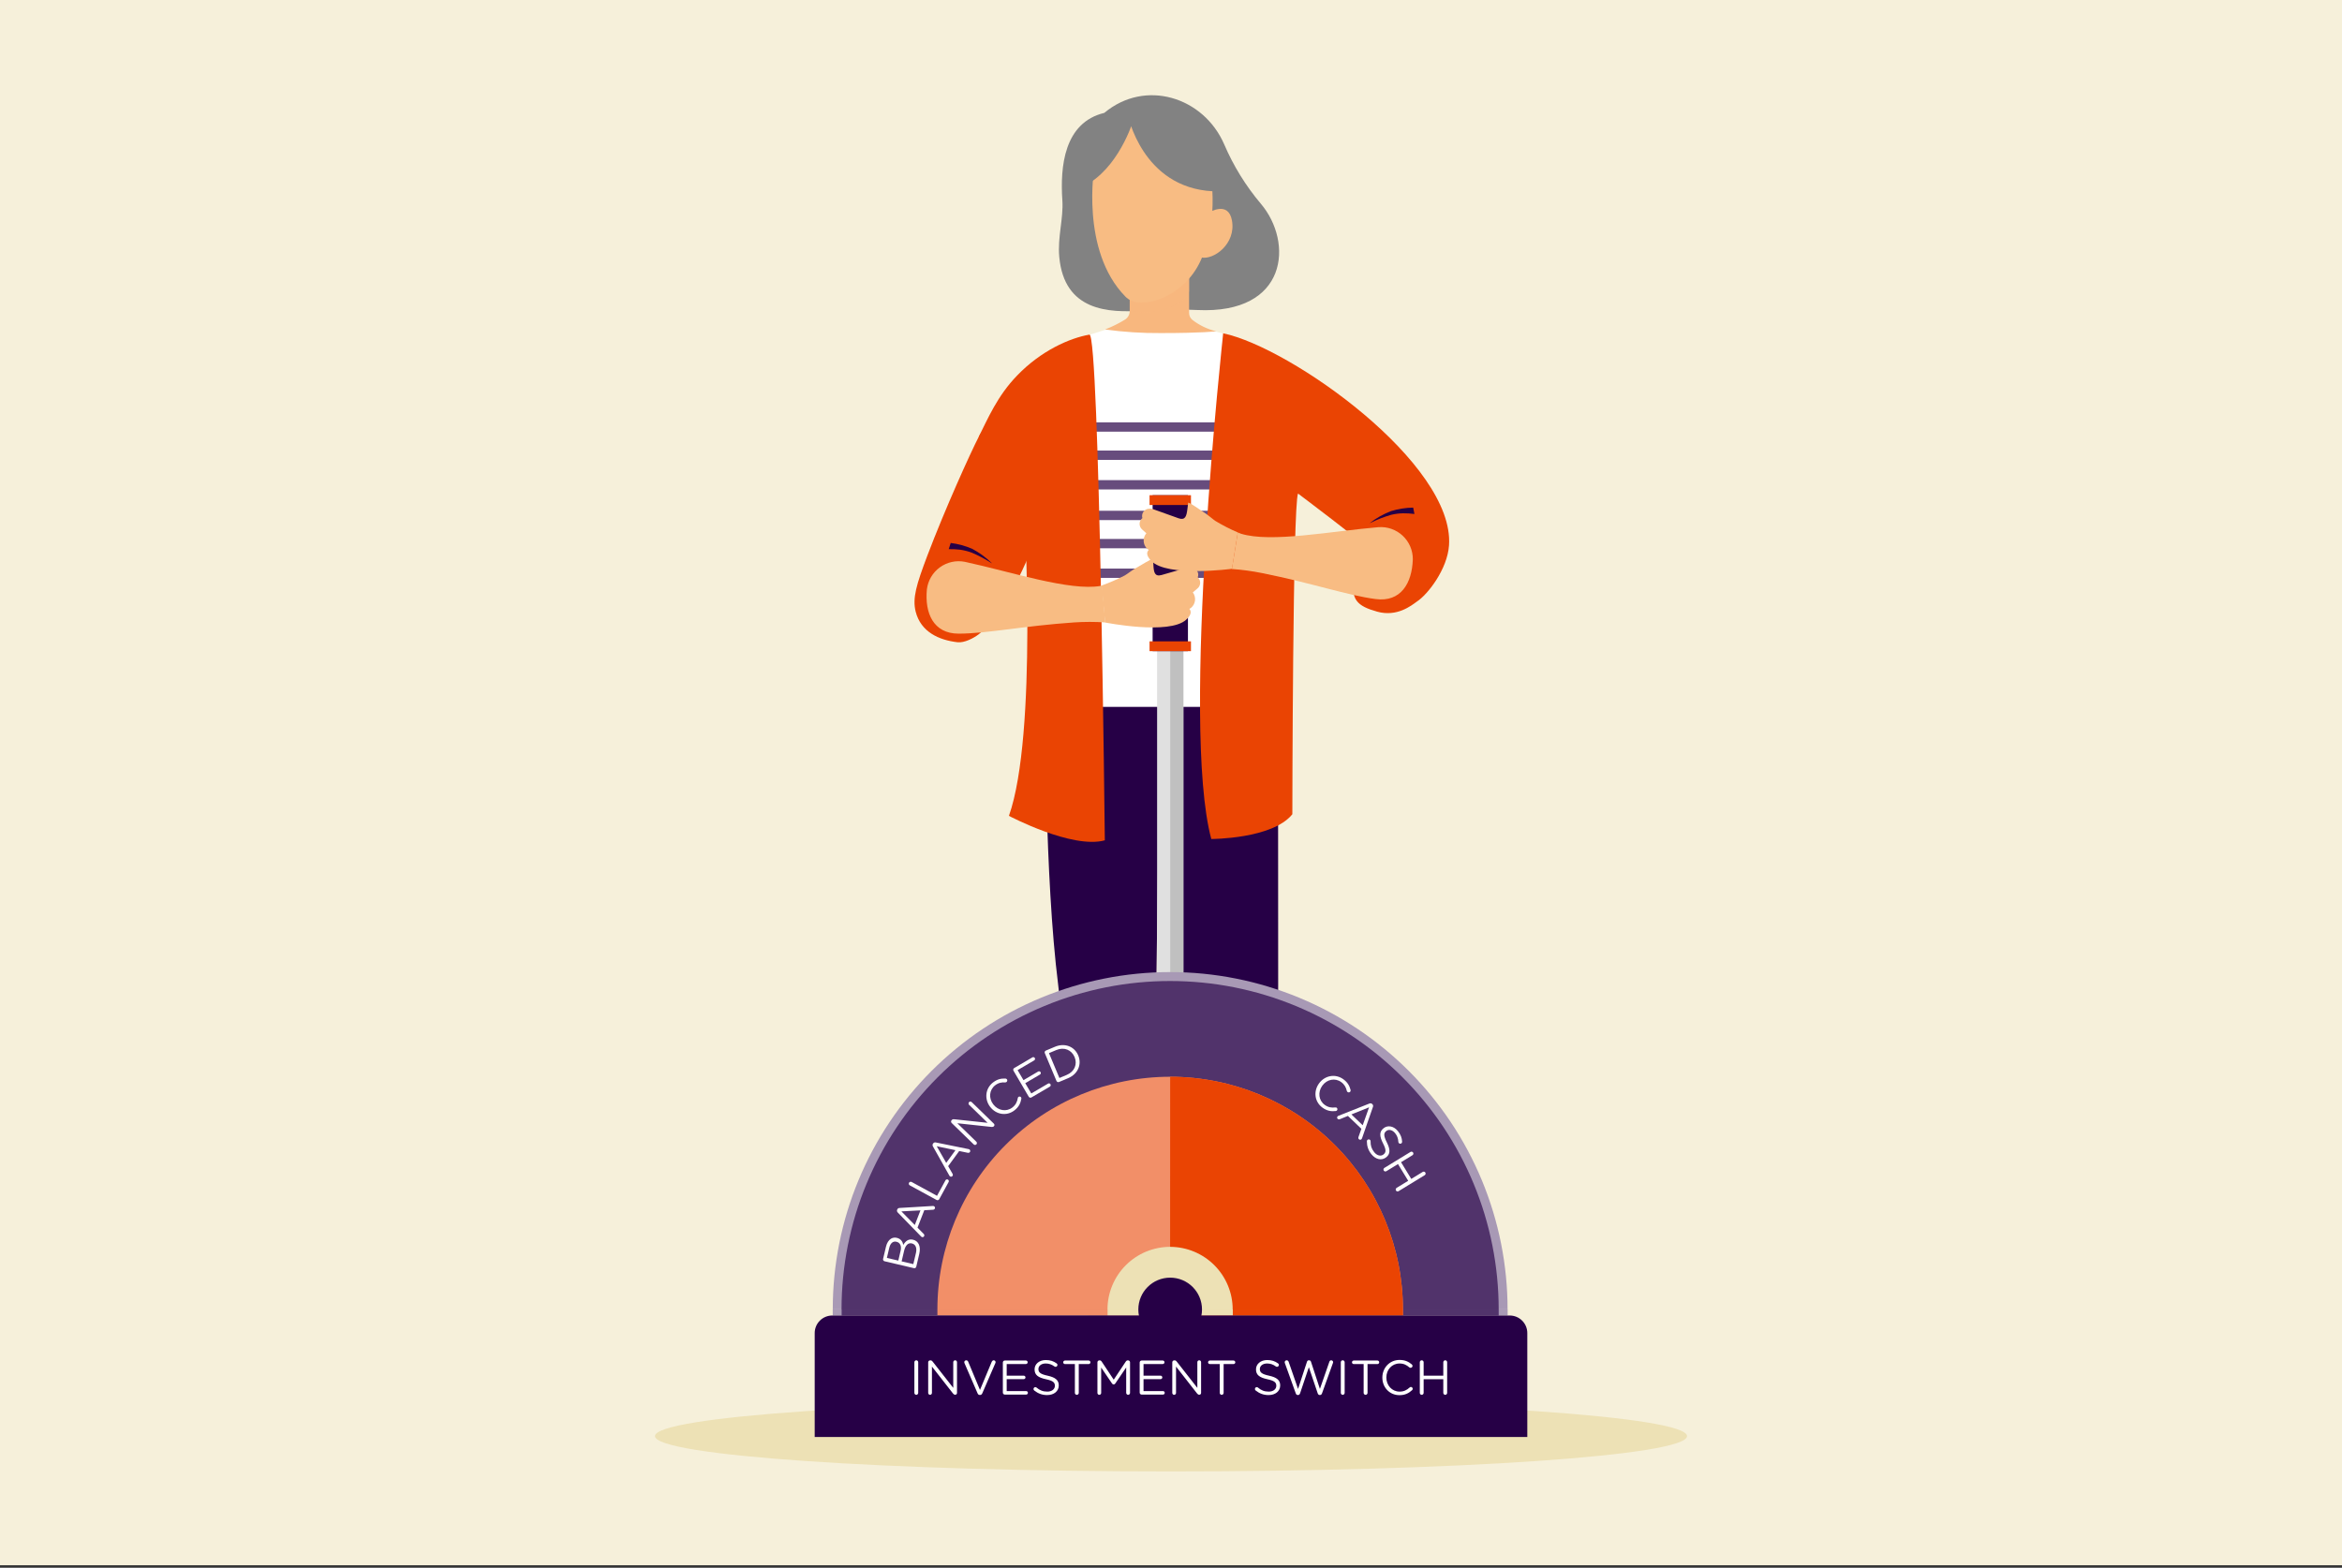 <svg width="590" height="395" viewBox="0 0 590 395" fill="none" xmlns="http://www.w3.org/2000/svg">
<rect x="0" y="0" width="590" height="395" fill="#333333" stroke="none"/>
<g clip-path="url(#clip0_985_2)">
<path d="M590 0H0V394.368H590V0Z" fill="#F6F0DA"/>
<g clip-path="url(#clip1_985_2)">
<path d="M284.57 336.52C287.14 336.78 288.74 352.52 286.57 354.35C284.4 356.18 279.17 356.7 274.65 358.19C270.451 359.58 266.072 360.351 261.65 360.48C256.44 360.53 252.65 359.02 252.65 355.1C252.65 349.67 267.65 346.15 271.36 338.7C272.05 337.33 272.72 332.99 274.83 333.7C278.28 334.81 278.13 338.18 279.92 338.38C283.26 338.72 284.57 336.52 284.57 336.52Z" fill="#EA4403"/>
<path d="M323.9 356.03C322.33 361.88 303.59 362.03 301.68 356.45C300.85 354.01 301.43 351.63 302.49 349.32C303.85 346.4 303.82 343.55 304.3 340.84C304.9 337.51 308.51 334.69 312.14 334.73C315.46 334.73 318.98 337.8 319.6 341.38C319.952 343.895 320.769 346.323 322.01 348.54C323.26 351.11 324.74 352.88 323.9 356.03Z" fill="#EA4403"/>
<mask id="mask0_985_2" style="mask-type:luminance" maskUnits="userSpaceOnUse" x="301" y="334" width="24" height="27">
<path d="M323.9 356.03C322.33 361.88 303.59 362.03 301.68 356.45C300.85 354.01 301.43 351.63 302.49 349.32C303.85 346.4 303.82 343.55 304.3 340.84C304.9 337.51 308.51 334.69 312.14 334.73C315.46 334.73 318.98 337.8 319.6 341.38C319.952 343.895 320.769 346.323 322.01 348.54C323.26 351.11 324.74 352.88 323.9 356.03Z" fill="white"/>
</mask>
<g mask="url(#mask0_985_2)">
<path d="M323.94 352.1C322.38 357.96 303.63 358.1 301.73 352.52C300.9 350.08 301.47 347.7 302.54 345.4C303.89 342.48 303.86 339.62 304.35 336.92C304.95 333.58 308.55 330.76 312.19 330.81C315.51 330.81 319.02 333.87 319.64 337.45C319.996 339.966 320.817 342.394 322.06 344.61C323.3 347.18 324.79 348.96 323.94 352.1Z" fill="#260046"/>
<path d="M304.92 351.171C305.125 350.753 305.363 350.352 305.63 349.971L305.84 349.671L305.94 349.551C306.09 349.361 306.25 349.181 306.41 349.011C306.721 348.678 307.055 348.367 307.41 348.081C307.29 348.171 307.57 347.941 307.41 348.081L307.54 347.981L307.83 347.771C308.03 347.641 308.23 347.511 308.44 347.401C308.6 347.296 308.715 347.136 308.763 346.951C308.811 346.766 308.788 346.57 308.7 346.401C308.598 346.237 308.438 346.119 308.252 346.071C308.066 346.023 307.868 346.048 307.7 346.141C305.929 347.165 304.499 348.688 303.59 350.521C303.499 350.689 303.476 350.886 303.524 351.072C303.572 351.257 303.689 351.417 303.85 351.521C303.933 351.569 304.025 351.6 304.121 351.613C304.216 351.625 304.313 351.619 304.406 351.594C304.499 351.569 304.586 351.525 304.662 351.467C304.739 351.408 304.802 351.334 304.85 351.251L304.92 351.171Z" fill="#EA4403"/>
</g>
<mask id="mask1_985_2" style="mask-type:luminance" maskUnits="userSpaceOnUse" x="252" y="333" width="36" height="28">
<path d="M284.57 336.52C287.14 336.78 288.74 352.52 286.57 354.35C284.4 356.18 279.17 356.7 274.65 358.19C270.451 359.58 266.072 360.351 261.65 360.48C256.44 360.53 252.65 359.02 252.65 355.1C252.65 349.67 267.65 346.15 271.36 338.7C272.05 337.33 272.72 332.99 274.83 333.7C278.28 334.81 278.13 338.18 279.92 338.38C283.26 338.72 284.57 336.52 284.57 336.52Z" fill="white"/>
</mask>
<g mask="url(#mask1_985_2)">
<path d="M284.12 333.59C286.68 333.85 289.78 348.35 287.58 350.14C285.38 351.93 278.92 353.01 274.4 354.5C270.176 355.821 265.776 356.495 261.35 356.5C256.14 356.55 252.03 354.13 253.35 350.7L274 332.93C277.45 334.04 284.12 333.59 284.12 333.59Z" fill="#260046"/>
</g>
<path d="M276.54 350.1L280.54 346.15C280.564 346.128 280.58 346.1 280.586 346.069C280.593 346.037 280.589 346.005 280.576 345.976C280.562 345.947 280.54 345.923 280.512 345.907C280.484 345.892 280.452 345.886 280.42 345.89L277.1 346.18L273.56 346.49" stroke="#E74624" stroke-width="1.53" stroke-linecap="round" stroke-linejoin="round"/>
<path d="M274.45 84.359L278.38 83.12L292.38 82.48L306.38 83.579L308.1 84.029L304.84 180.359C304.84 180.359 293.29 182.619 286.25 179.899C283.076 178.794 279.636 178.706 276.41 179.649L274.45 84.359Z" fill="white"/>
<path d="M278.2 28.44C288.53 19.81 303.2 24.44 308.39 36.34C310.711 41.772 313.829 46.827 317.64 51.34C325.87 61.04 324.5 79.21 301.64 78.11C297.064 77.89 292.48 77.94 287.91 78.26C279.17 78.87 268.11 78.36 266.85 64.72C266.39 59.72 267.94 55.09 267.63 50.47C267.05 41.97 268.06 30.89 278.2 28.44Z" fill="#828282"/>
<path d="M317.31 319.21L306.04 319.59L306.96 340.11L316.72 339.72L317.31 319.21Z" fill="#F8B77E"/>
<path d="M273.8 320.41L285.07 320.79L284.16 341.31L274.39 340.92L273.8 320.41Z" fill="#F8B77E"/>
<path d="M268.55 178.1H322C322 178.1 321.95 228.97 322 248.16C322 267.68 321.16 317.16 319.85 319.75C313.763 321.021 307.497 321.19 301.35 320.25C301.35 320.25 298.35 255.01 297.51 248.16C296.26 237.56 291.79 212.57 291.79 212.57L291.3 248.16L289.67 320.25C281.53 322.25 270.85 320.84 270.85 320.84C269.38 313.49 268.9 266.63 266.58 248.16C263.13 220.73 263.36 178.1 263.36 178.1H268.55Z" fill="#260046"/>
<path d="M284.6 69.36V78.36C284.6 78.775 284.5 79.183 284.309 79.55C284.117 79.918 283.84 80.233 283.5 80.47C281.879 81.48 280.165 82.331 278.38 83.01C283.018 83.653 287.697 83.958 292.38 83.92C303.1 83.92 306.38 83.47 306.38 83.47C304.199 82.946 302.153 81.964 300.38 80.59C300.12 80.375 299.911 80.105 299.769 79.798C299.627 79.492 299.556 79.158 299.56 78.82V68.82L284.6 69.36Z" fill="#F8B77E"/>
<g style="mix-blend-mode:multiply" opacity="0.3">
<path d="M299.61 73.36C298.55 76.75 291.3 79.81 284.61 78.31V69.68L299.61 69V73.36Z" fill="#F8B77E"/>
</g>
<path d="M307.36 106.41H274.98V108.76H307.36V106.41Z" fill="#674C7D"/>
<path d="M307.26 113.52H274.88V115.87H307.26V113.52Z" fill="#674C7D"/>
<path d="M307.26 120.97H274.88V123.32H307.26V120.97Z" fill="#674C7D"/>
<path d="M307.31 128.689H274.93V131.039H307.31V128.689Z" fill="#674C7D"/>
<path d="M307.21 135.79H274.83V138.14H307.21V135.79Z" fill="#674C7D"/>
<path d="M307.21 143.25H274.83V145.6H307.21V143.25Z" fill="#674C7D"/>
<path d="M308.15 83.98C308.15 83.98 297.33 182.239 305.15 211.389C305.15 211.389 320.57 211.389 325.57 205.149C325.57 205.149 325.66 127.389 327 124.349C327 124.349 343.49 136.779 345.77 139.009C345.77 139.009 342.46 140.119 341.27 145.589C340.08 151.059 341.96 152.719 346.94 154.109C351.92 155.499 355.53 152.599 356.94 151.569C359.71 149.779 364.63 143.399 365.04 137.399C366.46 116.849 325.26 87.57 308.15 83.98Z" fill="#EA4403"/>
<path d="M254.17 205.56C254.17 205.56 270.11 214 278.33 211.72C278.33 211.72 276.99 83.86 274.45 84.31C269.45 85.18 262.24 88.37 256.23 94.62C251.23 99.78 248.84 105.54 246.57 110.03L258 128.13C258 128.13 261.44 185.04 254.17 205.56Z" fill="#EA4403"/>
<path d="M283.53 74.749C284.379 75.597 285.504 76.112 286.7 76.2C288.592 76.32 290.488 76.019 292.25 75.32C296.743 73.579 300.386 70.162 302.41 65.79C307.52 54.95 304.72 42.26 304.72 42.26C300.41 27.48 277.05 27.849 275.72 41.91C275.69 41.929 272.09 63.12 283.53 74.749Z" fill="#F8BC83"/>
<path d="M310.35 55.52C309.43 50.52 304.63 53.52 304.63 53.52L302.56 64.859C305.67 65.6 311.45 61.48 310.35 55.52Z" fill="#F8BC83"/>
<path d="M274.63 46.009C282.63 40.799 285.75 29.589 285.75 29.589C275.93 27.729 270.09 37.209 274.63 46.009Z" fill="#828282"/>
<path d="M284.09 28.83C284.09 28.83 287.66 47.26 305.51 48.19C315.78 36.83 294.37 17.46 284.09 28.83Z" fill="#828282"/>
<path d="M298.12 149.99H291.5V334.84H298.12V149.99Z" fill="#E0E0E0"/>
<path d="M298.12 149.99H294.81V334.84H298.12V149.99Z" fill="#C0C0C0"/>
<path d="M294.79 244.92C272.247 244.92 250.627 253.875 234.686 269.816C218.745 285.756 209.79 307.377 209.79 329.92H379.79C379.79 318.758 377.591 307.705 373.32 297.392C369.048 287.079 362.787 277.709 354.894 269.816C347.001 261.923 337.631 255.662 327.318 251.39C317.005 247.119 305.952 244.92 294.79 244.92Z" fill="#A899B5"/>
<path d="M294.79 247.17C283.919 247.166 273.154 249.304 263.11 253.461C253.066 257.618 243.939 263.714 236.25 271.399C228.562 279.085 222.464 288.209 218.303 298.252C214.142 308.295 212 319.059 212 329.93H377.55C377.55 319.062 375.409 308.3 371.25 298.259C367.091 288.218 360.995 279.095 353.31 271.41C345.625 263.725 336.502 257.629 326.461 253.47C316.42 249.311 305.658 247.17 294.79 247.17Z" fill="#51336B"/>
<path d="M379.81 329.93H209.78V331.45H379.81V329.93Z" fill="#A899B5"/>
<path d="M377.55 329.93H212.03V331.45H377.55V329.93Z" fill="#51336B"/>
<path d="M353.43 329.93H236.15V331.45H353.43V329.93Z" fill="#F28F68"/>
<path d="M353.43 329.93C353.43 314.378 347.252 299.462 336.255 288.465C325.258 277.468 310.342 271.29 294.79 271.29C279.238 271.29 264.322 277.468 253.325 288.465C242.328 299.462 236.15 314.378 236.15 329.93H353.43Z" fill="#F28F68"/>
<path d="M353.43 329.93H294.77V331.45H353.43V329.93Z" fill="#EA4403"/>
<path d="M294.77 329.93H353.43C353.43 314.378 347.252 299.462 336.255 288.465C325.258 277.468 310.342 271.29 294.79 271.29L294.77 329.93Z" fill="#EA4403"/>
<path d="M294.79 314.149C292.717 314.148 290.664 314.555 288.748 315.348C286.833 316.14 285.092 317.302 283.625 318.768C282.159 320.233 280.996 321.973 280.202 323.888C279.408 325.804 279 327.856 279 329.929H310.54C310.54 325.749 308.882 321.74 305.929 318.782C302.976 315.823 298.97 314.157 294.79 314.149Z" fill="#EDE1B5"/>
<path d="M310.57 329.93H279.02V331.45H310.57V329.93Z" fill="#EDE1B5"/>
<path d="M295 370.73C366.797 370.73 425 366.745 425 361.83C425 356.914 366.797 352.93 295 352.93C223.203 352.93 165 356.914 165 361.83C165 366.745 223.203 370.73 295 370.73Z" fill="#EDE1B5"/>
<path d="M294.79 337.95C299.219 337.95 302.81 334.359 302.81 329.93C302.81 325.501 299.219 321.91 294.79 321.91C290.361 321.91 286.77 325.501 286.77 329.93C286.77 334.359 290.361 337.95 294.79 337.95Z" fill="#260046"/>
<path d="M384.76 362.06H205.24V335.87C205.24 334.697 205.706 333.573 206.535 332.744C207.364 331.915 208.488 331.45 209.66 331.45H380.34C381.512 331.45 382.637 331.915 383.465 332.744C384.294 333.573 384.76 334.697 384.76 335.87V362.06Z" fill="#260046"/>
<path d="M230.35 350.941V343.217C230.35 342.947 230.57 342.727 230.828 342.727C231.097 342.727 231.318 342.947 231.318 343.217V350.941C231.318 351.211 231.097 351.431 230.828 351.431C230.57 351.431 230.35 351.211 230.35 350.941ZM233.832 350.953V343.229C233.832 342.972 234.052 342.751 234.31 342.751H234.445C234.665 342.751 234.8 342.862 234.935 343.033L240.146 349.678V343.205C240.146 342.947 240.354 342.727 240.624 342.727C240.881 342.727 241.09 342.947 241.09 343.205V350.953C241.09 351.211 240.906 351.407 240.648 351.407H240.599C240.391 351.407 240.244 351.284 240.097 351.113L234.776 344.308V350.953C234.776 351.211 234.567 351.431 234.298 351.431C234.04 351.431 233.832 351.211 233.832 350.953ZM246.84 351.468C246.558 351.468 246.374 351.309 246.276 351.064L242.966 343.426C242.929 343.352 242.917 343.291 242.917 343.205C242.917 342.96 243.137 342.727 243.407 342.727C243.652 342.727 243.824 342.886 243.91 343.095L246.877 350.205L249.856 343.07C249.942 342.898 250.113 342.727 250.334 342.727C250.604 342.727 250.812 342.947 250.812 343.193C250.812 343.266 250.8 343.328 250.775 343.389L247.453 351.064C247.343 351.309 247.171 351.468 246.889 351.468H246.84ZM253.119 351.37C252.861 351.37 252.641 351.149 252.641 350.88V343.279C252.641 343.009 252.861 342.788 253.119 342.788H258.452C258.697 342.788 258.893 342.984 258.893 343.229C258.893 343.475 258.697 343.671 258.452 343.671H253.609V346.601H257.9C258.145 346.601 258.342 346.809 258.342 347.042C258.342 347.288 258.145 347.484 257.9 347.484H253.609V350.487H258.513C258.758 350.487 258.955 350.684 258.955 350.929C258.955 351.174 258.758 351.37 258.513 351.37H253.119ZM263.796 351.493C262.546 351.493 261.504 351.1 260.547 350.34C260.437 350.267 260.364 350.132 260.364 349.972C260.364 349.703 260.572 349.494 260.829 349.494C260.952 349.494 261.062 349.543 261.124 349.605C261.933 350.291 262.742 350.622 263.833 350.622C264.986 350.622 265.746 350.009 265.746 349.163V349.139C265.746 348.342 265.317 347.888 263.514 347.508C261.54 347.079 260.633 346.442 260.633 345.032V345.007C260.633 343.659 261.822 342.666 263.453 342.666C264.581 342.666 265.402 342.947 266.187 343.511C266.285 343.585 266.395 343.72 266.395 343.904C266.395 344.161 266.187 344.37 265.93 344.37C265.819 344.37 265.733 344.345 265.648 344.284C264.924 343.757 264.225 343.536 263.429 343.536C262.313 343.536 261.602 344.149 261.602 344.921V344.946C261.602 345.755 262.043 346.209 263.931 346.613C265.844 347.03 266.726 347.729 266.726 349.041V349.065C266.726 350.536 265.5 351.493 263.796 351.493ZM270.785 350.941V343.683H268.296C268.051 343.683 267.842 343.487 267.842 343.242C267.842 342.997 268.051 342.788 268.296 342.788H274.254C274.499 342.788 274.708 342.997 274.708 343.242C274.708 343.487 274.499 343.683 274.254 343.683H271.765V350.941C271.765 351.211 271.545 351.431 271.275 351.431C271.005 351.431 270.785 351.211 270.785 350.941ZM276.466 350.953V343.229C276.466 342.972 276.687 342.751 276.944 342.751H277.055C277.263 342.751 277.41 342.862 277.508 343.009L280.573 347.619L283.638 343.009C283.736 342.849 283.896 342.751 284.092 342.751H284.202C284.46 342.751 284.68 342.972 284.68 343.229V350.941C284.68 351.211 284.46 351.431 284.202 351.431C283.933 351.431 283.712 351.198 283.712 350.941V344.541L280.966 348.575C280.855 348.734 280.733 348.82 280.561 348.82C280.389 348.82 280.255 348.734 280.144 348.575L277.41 344.554V350.953C277.41 351.223 277.202 351.431 276.932 351.431C276.675 351.431 276.466 351.223 276.466 350.953ZM287.588 351.37C287.331 351.37 287.11 351.149 287.11 350.88V343.279C287.11 343.009 287.331 342.788 287.588 342.788H292.921C293.166 342.788 293.363 342.984 293.363 343.229C293.363 343.475 293.166 343.671 292.921 343.671H288.079V346.601H292.37C292.615 346.601 292.811 346.809 292.811 347.042C292.811 347.288 292.615 347.484 292.37 347.484H288.079V350.487H292.983C293.228 350.487 293.424 350.684 293.424 350.929C293.424 351.174 293.228 351.37 292.983 351.37H287.588ZM295.323 350.953V343.229C295.323 342.972 295.544 342.751 295.801 342.751H295.936C296.157 342.751 296.292 342.862 296.427 343.033L301.637 349.678V343.205C301.637 342.947 301.846 342.727 302.115 342.727C302.373 342.727 302.581 342.947 302.581 343.205V350.953C302.581 351.211 302.397 351.407 302.14 351.407H302.091C301.882 351.407 301.735 351.284 301.588 351.113L296.267 344.308V350.953C296.267 351.211 296.059 351.431 295.789 351.431C295.532 351.431 295.323 351.211 295.323 350.953ZM307.277 350.941V343.683H304.788C304.543 343.683 304.335 343.487 304.335 343.242C304.335 342.997 304.543 342.788 304.788 342.788H310.747C310.992 342.788 311.2 342.997 311.2 343.242C311.2 343.487 310.992 343.683 310.747 343.683H308.258V350.941C308.258 351.211 308.037 351.431 307.768 351.431C307.498 351.431 307.277 351.211 307.277 350.941ZM319.577 351.493C318.326 351.493 317.284 351.1 316.328 350.34C316.218 350.267 316.144 350.132 316.144 349.972C316.144 349.703 316.353 349.494 316.61 349.494C316.733 349.494 316.843 349.543 316.904 349.605C317.713 350.291 318.523 350.622 319.614 350.622C320.766 350.622 321.526 350.009 321.526 349.163V349.139C321.526 348.342 321.097 347.888 319.295 347.508C317.321 347.079 316.414 346.442 316.414 345.032V345.007C316.414 343.659 317.603 342.666 319.234 342.666C320.362 342.666 321.183 342.947 321.968 343.511C322.066 343.585 322.176 343.72 322.176 343.904C322.176 344.161 321.968 344.37 321.71 344.37C321.6 344.37 321.514 344.345 321.428 344.284C320.705 343.757 320.006 343.536 319.209 343.536C318.093 343.536 317.382 344.149 317.382 344.921V344.946C317.382 345.755 317.824 346.209 319.712 346.613C321.624 347.03 322.507 347.729 322.507 349.041V349.065C322.507 350.536 321.281 351.493 319.577 351.493ZM326.433 351.064L323.686 343.438C323.662 343.364 323.637 343.291 323.637 343.217C323.637 342.96 323.87 342.727 324.14 342.727C324.385 342.727 324.569 342.911 324.643 343.131L327.009 349.948L329.252 343.107C329.326 342.886 329.473 342.727 329.731 342.727H329.792C330.037 342.727 330.196 342.886 330.27 343.107L332.514 349.948L334.892 343.107C334.966 342.886 335.125 342.727 335.358 342.727C335.615 342.727 335.848 342.96 335.848 343.205C335.848 343.279 335.811 343.364 335.787 343.438L333.041 351.064C332.955 351.309 332.783 351.48 332.538 351.48H332.464C332.219 351.48 332.048 351.309 331.962 351.064L329.731 344.468L327.511 351.064C327.426 351.309 327.254 351.48 327.009 351.48H326.935C326.69 351.48 326.518 351.321 326.433 351.064ZM337.78 350.941V343.217C337.78 342.947 338.001 342.727 338.258 342.727C338.528 342.727 338.749 342.947 338.749 343.217V350.941C338.749 351.211 338.528 351.431 338.258 351.431C338.001 351.431 337.78 351.211 337.78 350.941ZM343.53 350.941V343.683H341.042C340.796 343.683 340.588 343.487 340.588 343.242C340.588 342.997 340.796 342.788 341.042 342.788H347C347.245 342.788 347.454 342.997 347.454 343.242C347.454 343.487 347.245 343.683 347 343.683H344.511V350.941C344.511 351.211 344.291 351.431 344.021 351.431C343.751 351.431 343.53 351.211 343.53 350.941ZM352.549 351.517C350.072 351.517 348.245 349.568 348.245 347.104V347.079C348.245 344.652 350.06 342.641 352.585 342.641C353.971 342.641 354.854 343.095 355.65 343.757C355.749 343.842 355.847 343.977 355.847 344.149C355.847 344.406 355.614 344.627 355.356 344.627C355.221 344.627 355.111 344.566 355.037 344.517C354.375 343.928 353.628 343.536 352.573 343.536C350.673 343.536 349.251 345.081 349.251 347.055V347.079C349.251 349.065 350.685 350.622 352.573 350.622C353.64 350.622 354.388 350.254 355.123 349.58C355.197 349.507 355.307 349.445 355.43 349.445C355.675 349.445 355.896 349.666 355.896 349.911C355.896 350.058 355.822 350.181 355.736 350.254C354.89 351.027 353.959 351.517 352.549 351.517ZM357.677 350.941V343.217C357.677 342.947 357.897 342.727 358.155 342.727C358.425 342.727 358.645 342.947 358.645 343.217V346.601H363.598V343.217C363.598 342.947 363.819 342.727 364.089 342.727C364.346 342.727 364.567 342.947 364.567 343.217V350.941C364.567 351.211 364.346 351.431 364.089 351.431C363.819 351.431 363.598 351.211 363.598 350.941V347.508H358.645V350.941C358.645 351.211 358.425 351.431 358.155 351.431C357.897 351.431 357.677 351.211 357.677 350.941Z" fill="white"/>
<path d="M230.237 319.517L222.837 317.779C222.575 317.717 222.41 317.452 222.469 317.201L223.195 314.11C223.42 313.155 223.871 312.468 224.448 312.1C224.888 311.838 225.374 311.75 225.911 311.876L225.935 311.882C227.021 312.137 227.425 312.937 227.557 313.661C228.089 312.741 228.849 312.076 229.995 312.345L230.019 312.35C231.451 312.687 232.015 314.091 231.586 315.917L230.824 319.164C230.765 319.414 230.5 319.579 230.237 319.517ZM226.302 317.61L226.883 315.14C227.149 314.006 226.821 313.098 225.842 312.868L225.818 312.862C224.995 312.669 224.304 313.199 224.023 314.392L223.426 316.935L226.302 317.61ZM230.086 318.499L230.745 315.694C231.042 314.429 230.666 313.51 229.735 313.291L229.711 313.285C228.804 313.072 228.099 313.713 227.757 315.169L227.138 317.807L230.086 318.499Z" fill="white"/>
<path d="M232.249 311.676C232.181 311.649 232.105 311.607 232.032 311.525L226.194 305.525C225.986 305.313 225.904 305.084 226.015 304.798L226.033 304.753C226.14 304.478 226.359 304.353 226.65 304.348L234.996 303.852C235.09 303.849 235.179 303.857 235.247 303.883C235.487 303.977 235.606 304.246 235.513 304.486C235.429 304.703 235.222 304.794 235.009 304.803L232.845 304.924L231.141 309.313L232.681 310.87C232.844 311.025 232.9 311.218 232.821 311.424C232.732 311.653 232.478 311.764 232.249 311.676ZM230.456 308.639L231.884 304.959L227.078 305.211L230.456 308.639Z" fill="white"/>
<path d="M235.947 302.338L229.204 298.66C228.967 298.531 228.878 298.231 229.002 298.004C229.131 297.767 229.432 297.678 229.669 297.808L236.056 301.292L238.192 297.375C238.31 297.16 238.587 297.087 238.803 297.205C239.019 297.322 239.097 297.589 238.98 297.805L236.608 302.153C236.484 302.379 236.184 302.468 235.947 302.338Z" fill="white"/>
<path d="M239.33 296.391C239.27 296.348 239.208 296.287 239.158 296.19L235.045 288.877C234.899 288.619 234.878 288.376 235.059 288.128L235.088 288.088C235.262 287.85 235.507 287.785 235.79 287.854L244.001 289.519C244.093 289.54 244.177 289.571 244.236 289.614C244.445 289.766 244.491 290.058 244.339 290.266C244.201 290.455 243.978 290.49 243.769 290.444L241.642 290.004L238.864 293.817L239.955 295.721C240.073 295.914 240.078 296.115 239.948 296.294C239.803 296.493 239.529 296.536 239.33 296.391ZM238.373 292.989L240.702 289.791L235.983 288.8L238.373 292.989Z" fill="white"/>
<path d="M245.296 288.337L239.735 282.93C239.55 282.75 239.545 282.437 239.726 282.251L239.82 282.154C239.974 281.995 240.148 281.975 240.366 281.999L248.798 282.898L244.137 278.367C243.952 278.187 243.939 277.882 244.128 277.688C244.308 277.503 244.613 277.507 244.798 277.687L250.377 283.111C250.562 283.291 250.575 283.561 250.394 283.747L250.36 283.782C250.214 283.932 250.023 283.952 249.796 283.938L241.173 283.006L245.957 287.657C246.142 287.837 246.155 288.142 245.967 288.336C245.786 288.522 245.482 288.517 245.296 288.337Z" fill="white"/>
<path d="M255.553 279.765C253.597 281.276 250.965 280.85 249.461 278.903L249.446 278.884C247.966 276.966 248.173 274.271 250.168 272.73C251.262 271.885 252.236 271.705 253.27 271.742C253.4 271.75 253.559 271.797 253.664 271.932C253.821 272.136 253.772 272.452 253.568 272.609C253.462 272.691 253.337 272.71 253.249 272.716C252.367 272.655 251.537 272.802 250.704 273.445C249.203 274.604 249.022 276.692 250.226 278.251L250.241 278.271C251.452 279.84 253.535 280.195 255.027 279.043C255.869 278.392 256.236 277.646 256.406 276.664C256.419 276.561 256.469 276.445 256.565 276.371C256.759 276.221 257.068 276.261 257.218 276.454C257.307 276.571 257.324 276.712 257.301 276.823C257.104 277.949 256.667 278.905 255.553 279.765Z" fill="white"/>
<path d="M259.828 276.51C259.606 276.64 259.304 276.561 259.167 276.329L255.321 269.772C255.184 269.54 255.263 269.238 255.485 269.108L260.085 266.409C260.296 266.285 260.565 266.355 260.689 266.566C260.813 266.778 260.743 267.046 260.531 267.17L256.355 269.621L257.837 272.148L261.538 269.977C261.75 269.853 262.025 269.933 262.142 270.134C262.266 270.345 262.197 270.614 261.985 270.738L258.284 272.909L259.804 275.5L264.034 273.019C264.245 272.894 264.514 272.964 264.638 273.176C264.762 273.387 264.692 273.656 264.48 273.78L259.828 276.51Z" fill="white"/>
<path d="M266.149 272.349L263.21 265.339C263.105 265.09 263.224 264.801 263.461 264.702L265.767 263.735C268.255 262.692 270.689 263.678 271.623 265.906L271.633 265.928C272.567 268.156 271.574 270.606 269.086 271.649L266.78 272.616C266.542 272.716 266.253 272.598 266.149 272.349ZM266.886 271.601L268.74 270.824C270.741 269.985 271.45 268.092 270.715 266.34L270.706 266.317C269.971 264.565 268.115 263.721 266.114 264.56L264.259 265.338L266.886 271.601Z" fill="white"/>
<path d="M333.184 279.09C331.175 277.643 330.832 274.994 332.272 272.994L332.286 272.974C333.705 271.004 336.352 270.433 338.401 271.909C339.526 272.719 339.977 273.603 340.237 274.606C340.266 274.733 340.267 274.899 340.167 275.039C340.016 275.248 339.698 275.29 339.489 275.14C339.38 275.061 339.326 274.947 339.295 274.864C339.102 274 338.724 273.244 337.869 272.628C336.326 271.518 334.27 271.94 333.116 273.542L333.102 273.562C331.941 275.173 332.195 277.275 333.727 278.379C334.593 279.002 335.415 279.14 336.406 279.023C336.508 279.006 336.634 279.021 336.733 279.093C336.932 279.236 336.982 279.544 336.839 279.743C336.753 279.863 336.622 279.919 336.509 279.929C335.371 280.061 334.329 279.914 333.184 279.09Z" fill="white"/>
<path d="M336.969 281.275C337.02 281.222 337.088 281.168 337.191 281.132L344.951 278.052C345.225 277.943 345.468 277.955 345.688 278.166L345.724 278.2C345.936 278.403 345.967 278.653 345.86 278.924L343.122 286.799C343.09 286.886 343.048 286.965 342.997 287.018C342.82 287.203 342.526 287.21 342.34 287.032C342.173 286.871 342.168 286.646 342.241 286.446L342.959 284.407L339.569 281.159L337.546 281.98C337.34 282.071 337.141 282.049 336.982 281.897C336.806 281.728 336.8 281.451 336.969 281.275ZM340.452 280.786L343.294 283.51L344.902 278.987L340.452 280.786Z" fill="white"/>
<path d="M345.49 290.815C344.702 289.84 344.352 288.78 344.342 287.555C344.33 287.423 344.389 287.28 344.513 287.18C344.724 287.01 345.018 287.041 345.18 287.242C345.257 287.338 345.288 287.455 345.279 287.541C345.253 288.605 345.505 289.444 346.192 290.295C346.918 291.194 347.875 291.401 348.535 290.868L348.554 290.853C349.176 290.351 349.259 289.73 348.42 288.085C347.512 286.275 347.437 285.166 348.537 284.277L348.556 284.262C349.608 283.412 351.132 283.714 352.159 284.986C352.87 285.866 353.167 286.684 353.222 287.652C353.226 287.775 353.19 287.946 353.047 288.061C352.846 288.224 352.552 288.192 352.39 287.992C352.321 287.905 352.286 287.823 352.279 287.718C352.235 286.821 351.967 286.137 351.465 285.515C350.762 284.645 349.836 284.477 349.233 284.963L349.214 284.979C348.583 285.489 348.507 286.119 349.381 287.846C350.261 289.601 350.272 290.729 349.249 291.556L349.23 291.571C348.082 292.498 346.564 292.144 345.49 290.815Z" fill="white"/>
<path d="M348.76 294.255L355.326 290.239C355.555 290.099 355.857 290.172 355.991 290.39C356.131 290.62 356.059 290.922 355.829 291.062L352.953 292.822L355.529 297.032L358.405 295.272C358.634 295.132 358.936 295.205 359.077 295.434C359.211 295.653 359.138 295.955 358.909 296.096L352.343 300.112C352.114 300.252 351.812 300.179 351.678 299.961C351.538 299.731 351.61 299.429 351.84 299.289L354.758 297.504L352.182 293.294L349.264 295.079C349.035 295.219 348.732 295.146 348.592 294.917C348.458 294.698 348.531 294.396 348.76 294.255Z" fill="white"/>
<path d="M290.37 164.06H299.27V124.77H290.37V164.06Z" fill="#260046"/>
<path d="M289.6 164.06H300.03V161.59H289.6V164.06Z" fill="#EA4403"/>
<path d="M289.6 127.24H300.03V124.77H289.6V127.24Z" fill="#EA4403"/>
<path d="M306.61 142.65C306.56 142.65 306.5 142.65 306.54 142.65C307.123 142.022 307.594 141.298 307.93 140.51C308.097 140.127 308.228 139.728 308.32 139.32C308.392 138.938 308.409 138.547 308.37 138.16C308.646 138.259 308.938 138.303 309.23 138.29C309.119 138.988 308.897 139.663 308.57 140.29C308.084 141.202 307.417 142.005 306.61 142.65Z" fill="#EA4403"/>
<path d="M350.43 128.77C348.52 129.511 346.725 130.521 345.1 131.77C345.02 131.83 345.24 131.77 345.33 131.7C346.991 130.875 348.725 130.205 350.51 129.7C351.464 129.472 352.439 129.348 353.42 129.33C354.393 129.316 355.365 129.373 356.33 129.5L356.01 127.89C354.118 127.922 352.24 128.218 350.43 128.77Z" fill="#260046"/>
<path d="M267.43 119.23C262.43 130.58 258.94 144.07 251.43 154.06C250 155.98 248.43 158.38 246.55 159.82C245.23 160.82 242.96 161.99 241.25 161.82C236.52 161.28 231.98 159.21 230.68 154.12C229.81 150.68 230.9 147.22 233.57 140.12C238.12 128.12 244.47 114.12 246.57 110.04C251.35 100.67 267.5 119.07 267.43 119.23Z" fill="#EA4403"/>
<path d="M277.53 147.52C279.517 146.81 281.455 145.968 283.33 145C283.99 144.64 285.33 143.51 286.7 142.82C287.04 142.64 290.32 140.6 290.47 140.82L290.58 142.58C290.68 144.2 290.92 145.33 292.58 144.89L299.2 142.99C299.578 142.9 299.972 142.9 300.35 142.99C300.615 143.039 300.866 143.145 301.086 143.301C301.306 143.458 301.488 143.66 301.621 143.895C301.753 144.13 301.833 144.391 301.853 144.659C301.874 144.928 301.835 145.198 301.74 145.45C301.939 145.629 302.096 145.848 302.202 146.094C302.307 146.339 302.358 146.604 302.352 146.871C302.345 147.138 302.281 147.401 302.163 147.641C302.045 147.88 301.877 148.092 301.67 148.26L300.5 149.26C300.934 149.841 301.131 150.567 301.049 151.287C300.967 152.008 300.613 152.671 300.06 153.14L299.62 153.41C300.18 154.04 300.16 154.9 298.83 156.13C294.56 160.07 278.4 156.84 278.4 156.84L277.53 147.52Z" fill="#F8BC83"/>
<path d="M278.44 156.82L277.66 147.52L277.27 147.62C269.52 148.99 254.63 144.04 243.09 141.56C241.999 141.343 240.876 141.353 239.789 141.59C238.703 141.828 237.677 142.287 236.777 142.94C235.876 143.592 235.12 144.424 234.556 145.383C233.993 146.341 233.633 147.406 233.5 148.51C232.94 154.43 235.1 159.65 241.5 159.65C248.65 159.65 257.77 157.7 270.62 156.82C273.224 156.649 275.836 156.649 278.44 156.82Z" fill="#F8BC83"/>
<path d="M311.83 134.15C309.886 133.317 308.002 132.351 306.19 131.26C305.56 130.86 304.26 129.65 302.96 128.87C302.64 128.68 299.5 126.43 299.33 126.67L299.11 128.42C298.9 130.03 298.59 131.14 296.96 130.6L290.48 128.28C290.11 128.157 289.716 128.123 289.33 128.18C289.063 128.212 288.807 128.303 288.579 128.445C288.351 128.586 288.157 128.776 288.01 129.001C287.863 129.226 287.768 129.481 287.73 129.746C287.692 130.012 287.712 130.283 287.79 130.54C287.58 130.707 287.409 130.917 287.287 131.156C287.166 131.395 287.098 131.657 287.087 131.925C287.077 132.193 287.124 132.46 287.227 132.707C287.329 132.955 287.484 133.178 287.68 133.36L288.79 134.36C288.32 134.911 288.078 135.62 288.113 136.343C288.149 137.066 288.459 137.748 288.98 138.25L289.4 138.55C288.8 139.15 288.77 140 290.02 141.31C294.02 145.52 310.37 143.31 310.37 143.31L311.83 134.15Z" fill="#F8BC83"/>
<path d="M310.34 143.36L311.83 134.15C311.83 134.15 312.49 134.43 312.62 134.47C320.14 136.82 335.53 133.81 347.3 132.82C348.409 132.743 349.522 132.896 350.568 133.269C351.615 133.643 352.574 134.229 353.383 134.99C354.193 135.752 354.836 136.673 355.273 137.695C355.709 138.717 355.93 139.819 355.92 140.93C355.72 146.93 352.92 151.79 346.52 150.93C339.43 150.01 330.63 146.93 317.99 144.4C315.465 143.888 312.91 143.541 310.34 143.36Z" fill="#F8BC83"/>
<path d="M244.91 138.27C246.72 139.233 248.383 140.448 249.85 141.88C249.92 141.95 249.71 141.88 249.63 141.79C248.074 140.784 246.431 139.921 244.72 139.21C243.797 138.876 242.842 138.638 241.87 138.5C240.917 138.39 239.959 138.343 239 138.36L239.51 136.8C241.37 137.036 243.187 137.531 244.91 138.27Z" fill="#260046"/>
</g>
</g>
<defs>
<clipPath id="clip0_985_2">
<rect width="590" height="394.368" fill="white"/>
</clipPath>
<clipPath id="clip1_985_2">
<rect width="260" height="346.73" fill="white" transform="translate(165 24)"/>
</clipPath>
</defs>
</svg>
